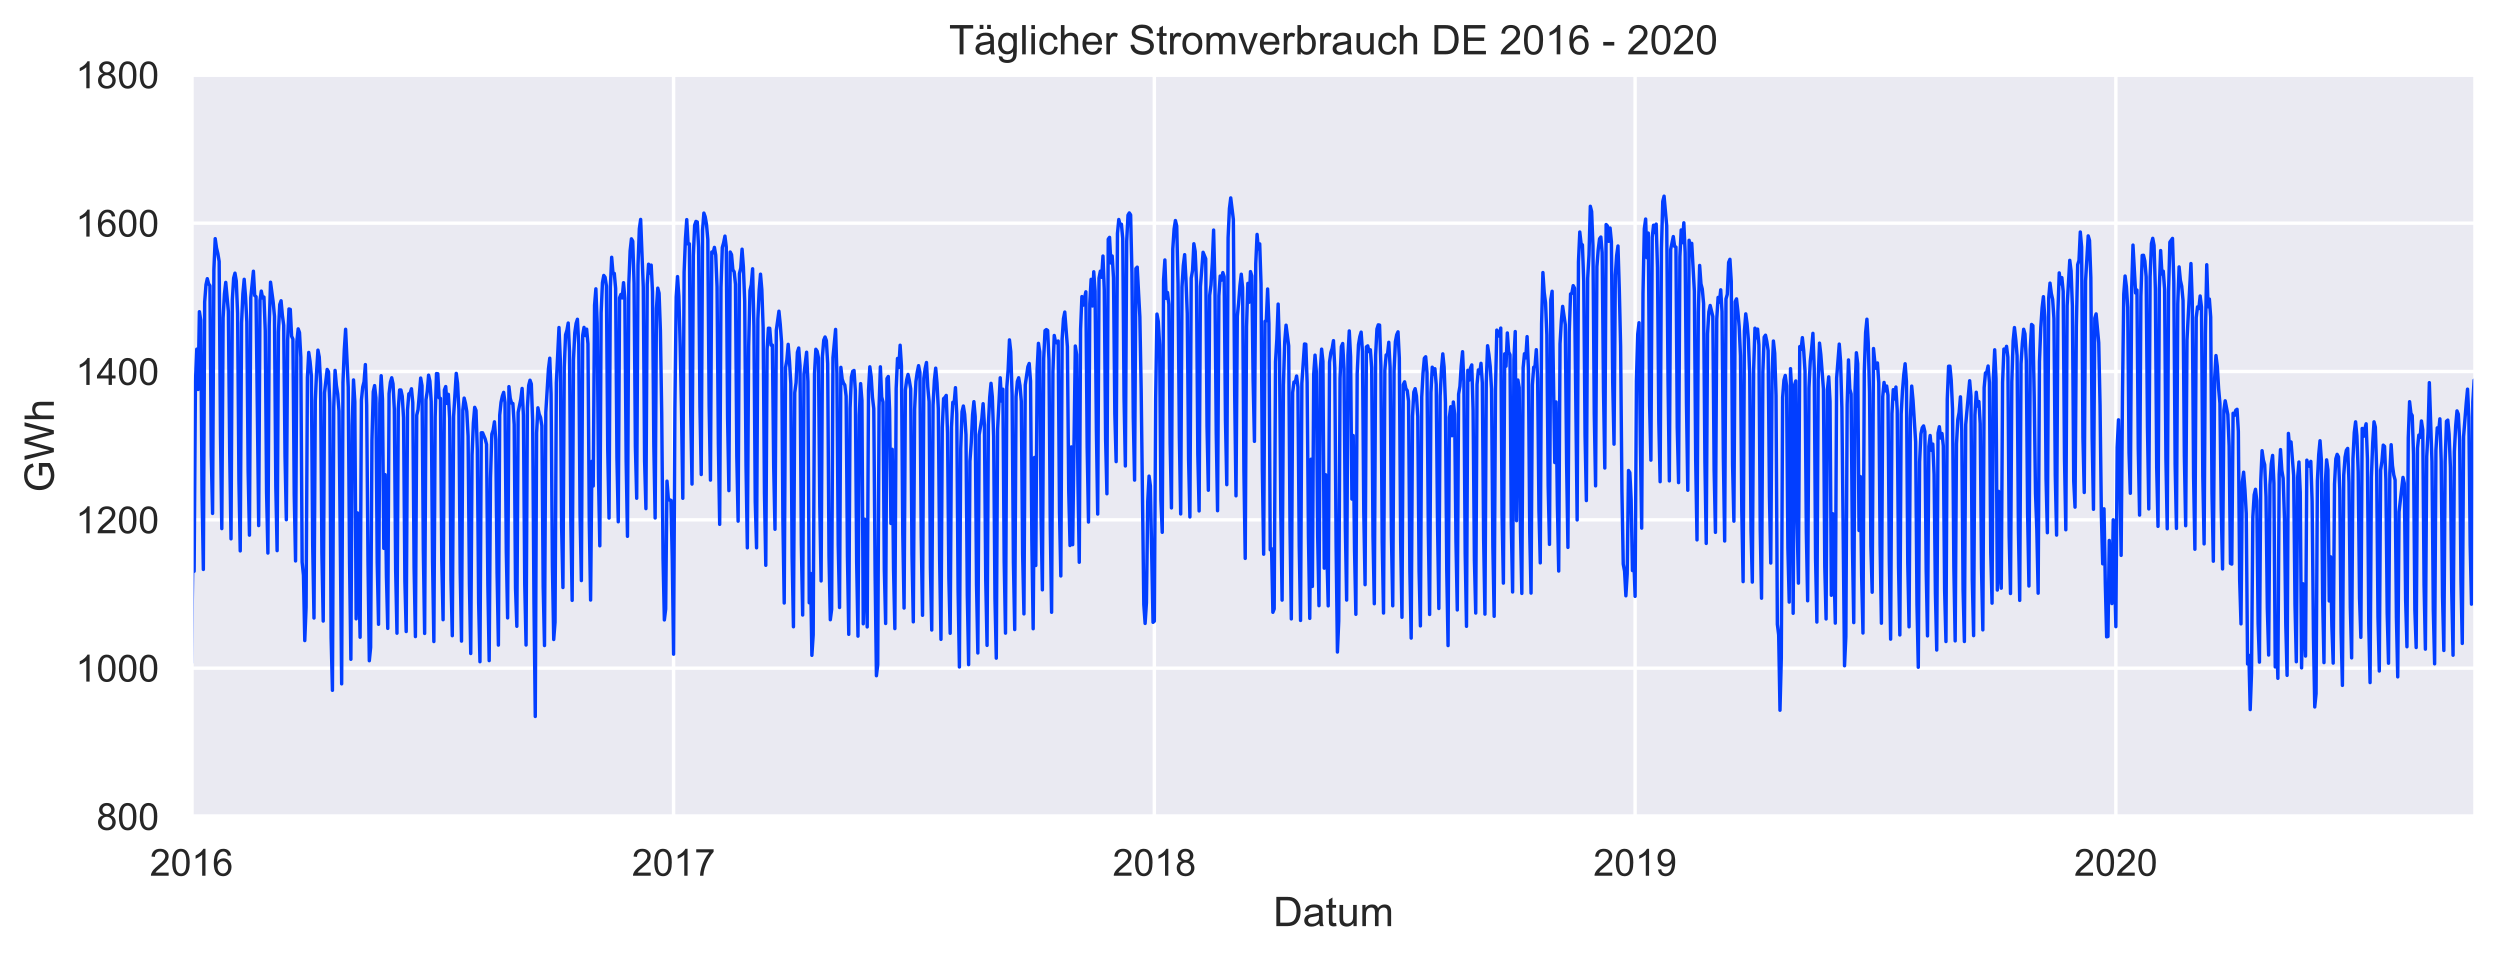 <?xml version="1.0" encoding="utf-8" standalone="no"?>
<!DOCTYPE svg PUBLIC "-//W3C//DTD SVG 1.1//EN"
  "http://www.w3.org/Graphics/SVG/1.1/DTD/svg11.dtd">
<!-- Created with matplotlib (https://matplotlib.org/) -->
<svg height="281.11pt" version="1.1" viewBox="0 0 732.942 281.11" width="732.942pt" xmlns="http://www.w3.org/2000/svg" xmlns:xlink="http://www.w3.org/1999/xlink">
 <defs>
  <style type="text/css">*{stroke-linecap:butt;stroke-linejoin:round;}</style>
 </defs>
 <g id="figure_1">
  <g id="patch_1">
   <path d="M 0 281.11 
L 732.942 281.11 
L 732.942 0 
L 0 0 
z
" style="fill:#ffffff;"/>
  </g>
  <g id="axes_1">
   <g id="patch_2">
    <path d="M 56.142 239.376 
L 725.742 239.376 
L 725.742 21.936 
L 56.142 21.936 
z
" style="fill:#eaeaf2;"/>
   </g>
   <g id="matplotlib.axis_1">
    <g id="xtick_1">
     <g id="line2d_1">
      <path clip-path="url(#pbd3f5b87c3)" d="M 56.142 239.376 
L 56.142 21.936 
" style="fill:none;stroke:#ffffff;stroke-linecap:round;"/>
     </g>
     <g id="text_1">
      <!-- 2016 -->
      <g style="fill:#262626;" transform="translate(43.908 256.749)scale(0.11 -0.11)">
       <defs>
        <path d="M 50.344 8.453 
L 50.344 0 
L 3.031 0 
Q 2.938 3.172 4.047 6.109 
Q 5.859 10.938 9.828 15.625 
Q 13.812 20.312 21.344 26.469 
Q 33.016 36.031 37.109 41.625 
Q 41.219 47.219 41.219 52.203 
Q 41.219 57.422 37.469 61 
Q 33.734 64.594 27.734 64.594 
Q 21.391 64.594 17.578 60.781 
Q 13.766 56.984 13.719 50.25 
L 4.688 51.172 
Q 5.609 61.281 11.656 66.578 
Q 17.719 71.875 27.938 71.875 
Q 38.234 71.875 44.234 66.156 
Q 50.25 60.453 50.25 52 
Q 50.25 47.703 48.484 43.547 
Q 46.734 39.406 42.656 34.812 
Q 38.578 30.219 29.109 22.219 
Q 21.188 15.578 18.938 13.203 
Q 16.703 10.844 15.234 8.453 
z
" id="ArialMT-50"/>
        <path d="M 4.156 35.297 
Q 4.156 48 6.766 55.734 
Q 9.375 63.484 14.516 67.672 
Q 19.672 71.875 27.484 71.875 
Q 33.25 71.875 37.594 69.547 
Q 41.938 67.234 44.766 62.859 
Q 47.609 58.5 49.219 52.219 
Q 50.828 45.953 50.828 35.297 
Q 50.828 22.703 48.234 14.969 
Q 45.656 7.234 40.5 3 
Q 35.359 -1.219 27.484 -1.219 
Q 17.141 -1.219 11.234 6.203 
Q 4.156 15.141 4.156 35.297 
z
M 13.188 35.297 
Q 13.188 17.672 17.312 11.828 
Q 21.438 6 27.484 6 
Q 33.547 6 37.672 11.859 
Q 41.797 17.719 41.797 35.297 
Q 41.797 52.984 37.672 58.781 
Q 33.547 64.594 27.391 64.594 
Q 21.344 64.594 17.719 59.469 
Q 13.188 52.938 13.188 35.297 
z
" id="ArialMT-48"/>
        <path d="M 37.25 0 
L 28.469 0 
L 28.469 56 
Q 25.297 52.984 20.141 49.953 
Q 14.984 46.922 10.891 45.406 
L 10.891 53.906 
Q 18.266 57.375 23.781 62.297 
Q 29.297 67.234 31.594 71.875 
L 37.25 71.875 
z
" id="ArialMT-49"/>
        <path d="M 49.75 54.047 
L 41.016 53.375 
Q 39.844 58.547 37.703 60.891 
Q 34.125 64.656 28.906 64.656 
Q 24.703 64.656 21.531 62.312 
Q 17.391 59.281 14.984 53.469 
Q 12.594 47.656 12.5 36.922 
Q 15.672 41.75 20.266 44.094 
Q 24.859 46.438 29.891 46.438 
Q 38.672 46.438 44.844 39.969 
Q 51.031 33.5 51.031 23.25 
Q 51.031 16.5 48.125 10.719 
Q 45.219 4.938 40.141 1.859 
Q 35.062 -1.219 28.609 -1.219 
Q 17.625 -1.219 10.688 6.859 
Q 3.766 14.938 3.766 33.5 
Q 3.766 54.25 11.422 63.672 
Q 18.109 71.875 29.438 71.875 
Q 37.891 71.875 43.281 67.141 
Q 48.688 62.406 49.75 54.047 
z
M 13.875 23.188 
Q 13.875 18.656 15.797 14.5 
Q 17.719 10.359 21.188 8.172 
Q 24.656 6 28.469 6 
Q 34.031 6 38.031 10.484 
Q 42.047 14.984 42.047 22.703 
Q 42.047 30.125 38.078 34.391 
Q 34.125 38.672 28.125 38.672 
Q 22.172 38.672 18.016 34.391 
Q 13.875 30.125 13.875 23.188 
z
" id="ArialMT-54"/>
       </defs>
       <use xlink:href="#ArialMT-50"/>
       <use x="55.615" xlink:href="#ArialMT-48"/>
       <use x="111.23" xlink:href="#ArialMT-49"/>
       <use x="166.846" xlink:href="#ArialMT-54"/>
      </g>
     </g>
    </g>
    <g id="xtick_2">
     <g id="line2d_2">
      <path clip-path="url(#pbd3f5b87c3)" d="M 197.477 239.376 
L 197.477 21.936 
" style="fill:none;stroke:#ffffff;stroke-linecap:round;"/>
     </g>
     <g id="text_2">
      <!-- 2017 -->
      <g style="fill:#262626;" transform="translate(185.243 256.749)scale(0.11 -0.11)">
       <defs>
        <path d="M 4.734 62.203 
L 4.734 70.656 
L 51.078 70.656 
L 51.078 63.812 
Q 44.234 56.547 37.516 44.484 
Q 30.812 32.422 27.156 19.672 
Q 24.516 10.688 23.781 0 
L 14.75 0 
Q 14.891 8.453 18.062 20.406 
Q 21.234 32.375 27.172 43.484 
Q 33.109 54.594 39.797 62.203 
z
" id="ArialMT-55"/>
       </defs>
       <use xlink:href="#ArialMT-50"/>
       <use x="55.615" xlink:href="#ArialMT-48"/>
       <use x="111.23" xlink:href="#ArialMT-49"/>
       <use x="166.846" xlink:href="#ArialMT-55"/>
      </g>
     </g>
    </g>
    <g id="xtick_3">
     <g id="line2d_3">
      <path clip-path="url(#pbd3f5b87c3)" d="M 338.425 239.376 
L 338.425 21.936 
" style="fill:none;stroke:#ffffff;stroke-linecap:round;"/>
     </g>
     <g id="text_3">
      <!-- 2018 -->
      <g style="fill:#262626;" transform="translate(326.191 256.749)scale(0.11 -0.11)">
       <defs>
        <path d="M 17.672 38.812 
Q 12.203 40.828 9.562 44.531 
Q 6.938 48.25 6.938 53.422 
Q 6.938 61.234 12.547 66.547 
Q 18.172 71.875 27.484 71.875 
Q 36.859 71.875 42.578 66.422 
Q 48.297 60.984 48.297 53.172 
Q 48.297 48.188 45.672 44.5 
Q 43.062 40.828 37.75 38.812 
Q 44.344 36.672 47.781 31.875 
Q 51.219 27.094 51.219 20.453 
Q 51.219 11.281 44.719 5.031 
Q 38.234 -1.219 27.641 -1.219 
Q 17.047 -1.219 10.547 5.047 
Q 4.047 11.328 4.047 20.703 
Q 4.047 27.688 7.594 32.391 
Q 11.141 37.109 17.672 38.812 
z
M 15.922 53.719 
Q 15.922 48.641 19.188 45.406 
Q 22.469 42.188 27.688 42.188 
Q 32.766 42.188 36.016 45.375 
Q 39.266 48.578 39.266 53.219 
Q 39.266 58.062 35.906 61.359 
Q 32.562 64.656 27.594 64.656 
Q 22.562 64.656 19.234 61.422 
Q 15.922 58.203 15.922 53.719 
z
M 13.094 20.656 
Q 13.094 16.891 14.875 13.375 
Q 16.656 9.859 20.172 7.922 
Q 23.688 6 27.734 6 
Q 34.031 6 38.125 10.047 
Q 42.234 14.109 42.234 20.359 
Q 42.234 26.703 38.016 30.859 
Q 33.797 35.016 27.438 35.016 
Q 21.234 35.016 17.156 30.906 
Q 13.094 26.812 13.094 20.656 
z
" id="ArialMT-56"/>
       </defs>
       <use xlink:href="#ArialMT-50"/>
       <use x="55.615" xlink:href="#ArialMT-48"/>
       <use x="111.23" xlink:href="#ArialMT-49"/>
       <use x="166.846" xlink:href="#ArialMT-56"/>
      </g>
     </g>
    </g>
    <g id="xtick_4">
     <g id="line2d_4">
      <path clip-path="url(#pbd3f5b87c3)" d="M 479.373 239.376 
L 479.373 21.936 
" style="fill:none;stroke:#ffffff;stroke-linecap:round;"/>
     </g>
     <g id="text_4">
      <!-- 2019 -->
      <g style="fill:#262626;" transform="translate(467.139 256.749)scale(0.11 -0.11)">
       <defs>
        <path d="M 5.469 16.547 
L 13.922 17.328 
Q 14.984 11.375 18.016 8.688 
Q 21.047 6 25.781 6 
Q 29.828 6 32.875 7.859 
Q 35.938 9.719 37.891 12.812 
Q 39.844 15.922 41.156 21.188 
Q 42.484 26.469 42.484 31.938 
Q 42.484 32.516 42.438 33.688 
Q 39.797 29.5 35.234 26.875 
Q 30.672 24.266 25.344 24.266 
Q 16.453 24.266 10.297 30.703 
Q 4.156 37.156 4.156 47.703 
Q 4.156 58.594 10.578 65.234 
Q 17 71.875 26.656 71.875 
Q 33.641 71.875 39.422 68.109 
Q 45.219 64.359 48.219 57.391 
Q 51.219 50.438 51.219 37.25 
Q 51.219 23.531 48.234 15.406 
Q 45.266 7.281 39.375 3.031 
Q 33.5 -1.219 25.594 -1.219 
Q 17.188 -1.219 11.859 3.438 
Q 6.547 8.109 5.469 16.547 
z
M 41.453 48.141 
Q 41.453 55.719 37.422 60.156 
Q 33.406 64.594 27.734 64.594 
Q 21.875 64.594 17.531 59.812 
Q 13.188 55.031 13.188 47.406 
Q 13.188 40.578 17.312 36.297 
Q 21.438 32.031 27.484 32.031 
Q 33.594 32.031 37.516 36.297 
Q 41.453 40.578 41.453 48.141 
z
" id="ArialMT-57"/>
       </defs>
       <use xlink:href="#ArialMT-50"/>
       <use x="55.615" xlink:href="#ArialMT-48"/>
       <use x="111.23" xlink:href="#ArialMT-49"/>
       <use x="166.846" xlink:href="#ArialMT-57"/>
      </g>
     </g>
    </g>
    <g id="xtick_5">
     <g id="line2d_5">
      <path clip-path="url(#pbd3f5b87c3)" d="M 620.321 239.376 
L 620.321 21.936 
" style="fill:none;stroke:#ffffff;stroke-linecap:round;"/>
     </g>
     <g id="text_5">
      <!-- 2020 -->
      <g style="fill:#262626;" transform="translate(608.087 256.749)scale(0.11 -0.11)">
       <use xlink:href="#ArialMT-50"/>
       <use x="55.615" xlink:href="#ArialMT-48"/>
       <use x="111.23" xlink:href="#ArialMT-50"/>
       <use x="166.846" xlink:href="#ArialMT-48"/>
      </g>
     </g>
    </g>
    <g id="xtick_6">
     <g id="line2d_6">
      <path clip-path="url(#pbd3f5b87c3)" d="M 725.742 239.376 
L 725.742 21.936 
" style="fill:none;stroke:#ffffff;stroke-linecap:round;"/>
     </g>
    </g>
    <g id="xtick_7"/>
    <g id="xtick_8"/>
    <g id="xtick_9"/>
    <g id="xtick_10"/>
    <g id="xtick_11"/>
    <g id="xtick_12"/>
    <g id="xtick_13"/>
    <g id="xtick_14"/>
    <g id="xtick_15"/>
    <g id="xtick_16"/>
    <g id="xtick_17"/>
    <g id="xtick_18"/>
    <g id="xtick_19"/>
    <g id="xtick_20"/>
    <g id="text_6">
     <!-- Datum -->
     <g style="fill:#262626;" transform="translate(373.272 271.525)scale(0.12 -0.12)">
      <defs>
       <path d="M 7.719 0 
L 7.719 71.578 
L 32.375 71.578 
Q 40.719 71.578 45.125 70.562 
Q 51.266 69.141 55.609 65.438 
Q 61.281 60.641 64.078 53.188 
Q 66.891 45.75 66.891 36.188 
Q 66.891 28.031 64.984 21.734 
Q 63.094 15.438 60.109 11.297 
Q 57.125 7.172 53.578 4.797 
Q 50.047 2.438 45.047 1.219 
Q 40.047 0 33.547 0 
z
M 17.188 8.453 
L 32.469 8.453 
Q 39.547 8.453 43.578 9.766 
Q 47.609 11.078 50 13.484 
Q 53.375 16.844 55.25 22.531 
Q 57.125 28.219 57.125 36.328 
Q 57.125 47.562 53.438 53.594 
Q 49.75 59.625 44.484 61.672 
Q 40.672 63.141 32.234 63.141 
L 17.188 63.141 
z
" id="ArialMT-68"/>
       <path d="M 40.438 6.391 
Q 35.547 2.25 31.031 0.531 
Q 26.516 -1.172 21.344 -1.172 
Q 12.797 -1.172 8.203 3 
Q 3.609 7.172 3.609 13.672 
Q 3.609 17.484 5.344 20.625 
Q 7.078 23.781 9.891 25.688 
Q 12.703 27.594 16.219 28.562 
Q 18.797 29.25 24.031 29.891 
Q 34.672 31.156 39.703 32.906 
Q 39.75 34.719 39.75 35.203 
Q 39.75 40.578 37.25 42.781 
Q 33.891 45.75 27.25 45.75 
Q 21.047 45.75 18.094 43.578 
Q 15.141 41.406 13.719 35.891 
L 5.125 37.062 
Q 6.297 42.578 8.984 45.969 
Q 11.672 49.359 16.75 51.188 
Q 21.828 53.031 28.516 53.031 
Q 35.156 53.031 39.297 51.469 
Q 43.453 49.906 45.406 47.531 
Q 47.359 45.172 48.141 41.547 
Q 48.578 39.312 48.578 33.453 
L 48.578 21.734 
Q 48.578 9.469 49.141 6.219 
Q 49.703 2.984 51.375 0 
L 42.188 0 
Q 40.828 2.734 40.438 6.391 
z
M 39.703 26.031 
Q 34.906 24.078 25.344 22.703 
Q 19.922 21.922 17.672 20.938 
Q 15.438 19.969 14.203 18.094 
Q 12.984 16.219 12.984 13.922 
Q 12.984 10.406 15.641 8.062 
Q 18.312 5.719 23.438 5.719 
Q 28.516 5.719 32.469 7.938 
Q 36.422 10.156 38.281 14.016 
Q 39.703 17 39.703 22.797 
z
" id="ArialMT-97"/>
       <path d="M 25.781 7.859 
L 27.047 0.094 
Q 23.344 -0.688 20.406 -0.688 
Q 15.625 -0.688 12.984 0.828 
Q 10.359 2.344 9.281 4.812 
Q 8.203 7.281 8.203 15.188 
L 8.203 45.016 
L 1.766 45.016 
L 1.766 51.859 
L 8.203 51.859 
L 8.203 64.703 
L 16.938 69.969 
L 16.938 51.859 
L 25.781 51.859 
L 25.781 45.016 
L 16.938 45.016 
L 16.938 14.703 
Q 16.938 10.938 17.406 9.859 
Q 17.875 8.797 18.922 8.156 
Q 19.969 7.516 21.922 7.516 
Q 23.391 7.516 25.781 7.859 
z
" id="ArialMT-116"/>
       <path d="M 40.578 0 
L 40.578 7.625 
Q 34.516 -1.172 24.125 -1.172 
Q 19.531 -1.172 15.547 0.578 
Q 11.578 2.344 9.641 5 
Q 7.719 7.672 6.938 11.531 
Q 6.391 14.109 6.391 19.734 
L 6.391 51.859 
L 15.188 51.859 
L 15.188 23.094 
Q 15.188 16.219 15.719 13.812 
Q 16.547 10.359 19.234 8.375 
Q 21.922 6.391 25.875 6.391 
Q 29.828 6.391 33.297 8.422 
Q 36.766 10.453 38.203 13.938 
Q 39.656 17.438 39.656 24.078 
L 39.656 51.859 
L 48.438 51.859 
L 48.438 0 
z
" id="ArialMT-117"/>
       <path d="M 6.594 0 
L 6.594 51.859 
L 14.453 51.859 
L 14.453 44.578 
Q 16.891 48.391 20.938 50.703 
Q 25 53.031 30.172 53.031 
Q 35.938 53.031 39.625 50.641 
Q 43.312 48.25 44.828 43.953 
Q 50.984 53.031 60.844 53.031 
Q 68.562 53.031 72.703 48.75 
Q 76.859 44.484 76.859 35.594 
L 76.859 0 
L 68.109 0 
L 68.109 32.672 
Q 68.109 37.938 67.25 40.25 
Q 66.406 42.578 64.156 43.984 
Q 61.922 45.406 58.891 45.406 
Q 53.422 45.406 49.797 41.766 
Q 46.188 38.141 46.188 30.125 
L 46.188 0 
L 37.406 0 
L 37.406 33.688 
Q 37.406 39.547 35.25 42.469 
Q 33.109 45.406 28.219 45.406 
Q 24.516 45.406 21.359 43.453 
Q 18.219 41.5 16.797 37.734 
Q 15.375 33.984 15.375 26.906 
L 15.375 0 
z
" id="ArialMT-109"/>
      </defs>
      <use xlink:href="#ArialMT-68"/>
      <use x="72.217" xlink:href="#ArialMT-97"/>
      <use x="127.832" xlink:href="#ArialMT-116"/>
      <use x="155.615" xlink:href="#ArialMT-117"/>
      <use x="211.23" xlink:href="#ArialMT-109"/>
     </g>
    </g>
   </g>
   <g id="matplotlib.axis_2">
    <g id="ytick_1">
     <g id="line2d_7">
      <path clip-path="url(#pbd3f5b87c3)" d="M 56.142 239.376 
L 725.742 239.376 
" style="fill:none;stroke:#ffffff;stroke-linecap:round;"/>
     </g>
     <g id="text_7">
      <!-- 800 -->
      <g style="fill:#262626;" transform="translate(28.291 243.312)scale(0.11 -0.11)">
       <use xlink:href="#ArialMT-56"/>
       <use x="55.615" xlink:href="#ArialMT-48"/>
       <use x="111.23" xlink:href="#ArialMT-48"/>
      </g>
     </g>
    </g>
    <g id="ytick_2">
     <g id="line2d_8">
      <path clip-path="url(#pbd3f5b87c3)" d="M 56.142 195.888 
L 725.742 195.888 
" style="fill:none;stroke:#ffffff;stroke-linecap:round;"/>
     </g>
     <g id="text_8">
      <!-- 1000 -->
      <g style="fill:#262626;" transform="translate(22.174 199.824)scale(0.11 -0.11)">
       <use xlink:href="#ArialMT-49"/>
       <use x="55.615" xlink:href="#ArialMT-48"/>
       <use x="111.23" xlink:href="#ArialMT-48"/>
       <use x="166.846" xlink:href="#ArialMT-48"/>
      </g>
     </g>
    </g>
    <g id="ytick_3">
     <g id="line2d_9">
      <path clip-path="url(#pbd3f5b87c3)" d="M 56.142 152.4 
L 725.742 152.4 
" style="fill:none;stroke:#ffffff;stroke-linecap:round;"/>
     </g>
     <g id="text_9">
      <!-- 1200 -->
      <g style="fill:#262626;" transform="translate(22.174 156.336)scale(0.11 -0.11)">
       <use xlink:href="#ArialMT-49"/>
       <use x="55.615" xlink:href="#ArialMT-50"/>
       <use x="111.23" xlink:href="#ArialMT-48"/>
       <use x="166.846" xlink:href="#ArialMT-48"/>
      </g>
     </g>
    </g>
    <g id="ytick_4">
     <g id="line2d_10">
      <path clip-path="url(#pbd3f5b87c3)" d="M 56.142 108.912 
L 725.742 108.912 
" style="fill:none;stroke:#ffffff;stroke-linecap:round;"/>
     </g>
     <g id="text_10">
      <!-- 1400 -->
      <g style="fill:#262626;" transform="translate(22.174 112.848)scale(0.11 -0.11)">
       <defs>
        <path d="M 32.328 0 
L 32.328 17.141 
L 1.266 17.141 
L 1.266 25.203 
L 33.938 71.578 
L 41.109 71.578 
L 41.109 25.203 
L 50.781 25.203 
L 50.781 17.141 
L 41.109 17.141 
L 41.109 0 
z
M 32.328 25.203 
L 32.328 57.469 
L 9.906 25.203 
z
" id="ArialMT-52"/>
       </defs>
       <use xlink:href="#ArialMT-49"/>
       <use x="55.615" xlink:href="#ArialMT-52"/>
       <use x="111.23" xlink:href="#ArialMT-48"/>
       <use x="166.846" xlink:href="#ArialMT-48"/>
      </g>
     </g>
    </g>
    <g id="ytick_5">
     <g id="line2d_11">
      <path clip-path="url(#pbd3f5b87c3)" d="M 56.142 65.424 
L 725.742 65.424 
" style="fill:none;stroke:#ffffff;stroke-linecap:round;"/>
     </g>
     <g id="text_11">
      <!-- 1600 -->
      <g style="fill:#262626;" transform="translate(22.174 69.36)scale(0.11 -0.11)">
       <use xlink:href="#ArialMT-49"/>
       <use x="55.615" xlink:href="#ArialMT-54"/>
       <use x="111.23" xlink:href="#ArialMT-48"/>
       <use x="166.846" xlink:href="#ArialMT-48"/>
      </g>
     </g>
    </g>
    <g id="ytick_6">
     <g id="line2d_12">
      <path clip-path="url(#pbd3f5b87c3)" d="M 56.142 21.936 
L 725.742 21.936 
" style="fill:none;stroke:#ffffff;stroke-linecap:round;"/>
     </g>
     <g id="text_12">
      <!-- 1800 -->
      <g style="fill:#262626;" transform="translate(22.174 25.872)scale(0.11 -0.11)">
       <use xlink:href="#ArialMT-49"/>
       <use x="55.615" xlink:href="#ArialMT-56"/>
       <use x="111.23" xlink:href="#ArialMT-48"/>
       <use x="166.846" xlink:href="#ArialMT-48"/>
      </g>
     </g>
    </g>
    <g id="text_13">
     <!-- GWh -->
     <g style="fill:#262626;" transform="translate(15.789 144.322)rotate(-90)scale(0.12 -0.12)">
      <defs>
       <path d="M 41.219 28.078 
L 41.219 36.469 
L 71.531 36.531 
L 71.531 9.969 
Q 64.547 4.391 57.125 1.578 
Q 49.703 -1.219 41.891 -1.219 
Q 31.344 -1.219 22.719 3.297 
Q 14.109 7.812 9.719 16.359 
Q 5.328 24.906 5.328 35.453 
Q 5.328 45.906 9.688 54.953 
Q 14.062 64.016 22.266 68.406 
Q 30.469 72.797 41.156 72.797 
Q 48.922 72.797 55.188 70.281 
Q 61.469 67.781 65.031 63.281 
Q 68.609 58.797 70.453 51.562 
L 61.922 49.219 
Q 60.297 54.688 57.906 57.812 
Q 55.516 60.938 51.062 62.812 
Q 46.625 64.703 41.219 64.703 
Q 34.719 64.703 29.984 62.719 
Q 25.25 60.75 22.344 57.516 
Q 19.438 54.297 17.828 50.438 
Q 15.094 43.797 15.094 36.031 
Q 15.094 26.469 18.391 20.016 
Q 21.688 13.578 27.984 10.453 
Q 34.281 7.328 41.359 7.328 
Q 47.516 7.328 53.375 9.688 
Q 59.234 12.062 62.25 14.75 
L 62.25 28.078 
z
" id="ArialMT-71"/>
       <path d="M 20.219 0 
L 1.219 71.578 
L 10.938 71.578 
L 21.828 24.656 
Q 23.578 17.281 24.859 10.016 
Q 27.594 21.484 28.078 23.25 
L 41.703 71.578 
L 53.125 71.578 
L 63.375 35.359 
Q 67.234 21.875 68.953 10.016 
Q 70.312 16.797 72.516 25.594 
L 83.734 71.578 
L 93.266 71.578 
L 73.641 0 
L 64.5 0 
L 49.422 54.547 
Q 47.516 61.375 47.172 62.938 
Q 46.047 58.016 45.062 54.547 
L 29.891 0 
z
" id="ArialMT-87"/>
       <path d="M 6.594 0 
L 6.594 71.578 
L 15.375 71.578 
L 15.375 45.906 
Q 21.531 53.031 30.906 53.031 
Q 36.672 53.031 40.922 50.75 
Q 45.172 48.484 47 44.484 
Q 48.828 40.484 48.828 32.859 
L 48.828 0 
L 40.047 0 
L 40.047 32.859 
Q 40.047 39.453 37.188 42.453 
Q 34.328 45.453 29.109 45.453 
Q 25.203 45.453 21.75 43.422 
Q 18.312 41.406 16.844 37.938 
Q 15.375 34.469 15.375 28.375 
L 15.375 0 
z
" id="ArialMT-104"/>
      </defs>
      <use xlink:href="#ArialMT-71"/>
      <use x="77.783" xlink:href="#ArialMT-87"/>
      <use x="172.168" xlink:href="#ArialMT-104"/>
     </g>
    </g>
   </g>
   <g id="line2d_13">
    <path clip-path="url(#pbd3f5b87c3)" d="M 56.142 194.342 
L 56.529 163.73 
L 56.915 167.483 
L 57.301 111.971 
L 57.687 102.365 
L 58.073 114.189 
L 58.459 91.384 
L 58.846 93.832 
L 59.232 144.463 
L 59.618 166.946 
L 60.004 88.516 
L 60.39 83.458 
L 60.776 81.703 
L 61.163 83.228 
L 61.549 83.747 
L 61.935 133.467 
L 62.321 150.523 
L 62.707 79.024 
L 63.093 69.968 
L 63.48 72.699 
L 63.866 74.313 
L 64.252 76.659 
L 64.638 127.555 
L 65.024 154.978 
L 65.41 93.212 
L 65.796 86.185 
L 66.183 82.788 
L 66.955 91.314 
L 67.341 132.756 
L 67.727 157.977 
L 68.113 87.855 
L 68.5 81.512 
L 68.886 80.083 
L 69.272 82.351 
L 69.658 91.873 
L 70.044 140.791 
L 70.43 161.513 
L 70.817 94.798 
L 71.203 86.146 
L 71.589 81.886 
L 71.975 86.861 
L 72.361 94.324 
L 72.747 138.083 
L 73.134 156.898 
L 73.52 87.292 
L 74.292 79.516 
L 74.678 86.65 
L 75.064 86.981 
L 75.837 154.091 
L 76.223 88.055 
L 76.609 85.345 
L 76.995 87.389 
L 77.381 87.085 
L 77.767 96.97 
L 78.154 144.491 
L 78.54 162.145 
L 78.926 95.446 
L 79.312 82.736 
L 80.084 88.522 
L 80.471 92.728 
L 80.857 142.53 
L 81.243 161.436 
L 81.629 97.333 
L 82.015 89.29 
L 82.401 88.177 
L 82.787 92.434 
L 83.174 95.378 
L 83.56 133.693 
L 83.946 152.376 
L 84.332 99.577 
L 84.718 90.586 
L 85.104 90.708 
L 85.491 98.564 
L 85.877 99.418 
L 86.263 145.081 
L 86.649 164.459 
L 87.035 100.086 
L 87.421 96.418 
L 87.808 97.509 
L 88.194 104.737 
L 88.58 164.809 
L 88.966 168.666 
L 89.352 187.803 
L 89.738 178.029 
L 90.125 110.697 
L 90.511 103.323 
L 90.897 105.931 
L 91.283 110.125 
L 91.669 159.734 
L 92.055 181.193 
L 92.441 117.435 
L 92.828 108.746 
L 93.214 102.654 
L 93.6 104.702 
L 93.986 112.43 
L 94.372 162.23 
L 94.758 182.082 
L 95.145 115.137 
L 95.917 108.314 
L 96.303 108.973 
L 96.689 118.19 
L 97.075 186.964 
L 97.462 202.387 
L 97.848 119.27 
L 98.234 108.594 
L 98.62 112.963 
L 99.006 115.524 
L 99.392 120.519 
L 100.165 200.491 
L 100.551 112.147 
L 100.937 102.549 
L 101.323 96.535 
L 102.095 113.517 
L 102.482 165.185 
L 102.868 193.289 
L 103.254 124.628 
L 103.64 111.388 
L 104.026 117.818 
L 104.412 181.432 
L 104.799 150.36 
L 105.571 186.829 
L 105.957 117.277 
L 106.343 113.478 
L 106.729 111.908 
L 107.116 106.883 
L 107.502 118.779 
L 107.888 164.822 
L 108.274 193.711 
L 108.66 189.823 
L 109.046 129.07 
L 109.432 114.865 
L 109.819 113.052 
L 110.205 116.639 
L 110.591 164.937 
L 110.977 183.033 
L 111.363 118.151 
L 111.749 110.153 
L 112.136 117.018 
L 112.522 160.769 
L 112.908 139.155 
L 113.294 169.032 
L 113.68 184.231 
L 114.066 115.402 
L 114.453 112.065 
L 114.839 110.751 
L 115.225 112.53 
L 115.611 120.079 
L 115.997 167.24 
L 116.383 185.642 
L 116.769 119.86 
L 117.156 114.33 
L 117.542 114.341 
L 117.928 116.155 
L 118.314 122.499 
L 118.7 170.369 
L 119.086 185.15 
L 119.473 120.177 
L 119.859 115.465 
L 120.245 115.27 
L 120.631 113.978 
L 121.017 118.033 
L 121.403 166.348 
L 121.79 186.636 
L 122.176 121.714 
L 122.562 120.105 
L 123.334 110.836 
L 123.72 113.076 
L 124.107 161.341 
L 124.493 185.711 
L 124.879 117.227 
L 125.265 114.709 
L 125.651 109.988 
L 126.037 111.736 
L 126.423 117.738 
L 126.81 164.572 
L 127.196 188.088 
L 127.582 122.291 
L 127.968 109.52 
L 128.354 109.581 
L 128.74 116.624 
L 129.127 116.798 
L 129.513 164.191 
L 129.899 181.687 
L 130.285 114.354 
L 130.671 113.33 
L 131.057 118.285 
L 131.444 115.607 
L 131.83 122.658 
L 132.216 170.084 
L 132.602 186.377 
L 132.988 122.025 
L 133.76 109.47 
L 134.147 112.36 
L 134.533 120.108 
L 134.919 167.601 
L 135.305 187.964 
L 135.691 120.214 
L 136.077 116.716 
L 136.464 118.262 
L 136.85 120.621 
L 137.236 127.907 
L 137.622 171.249 
L 138.008 191.593 
L 138.394 133.474 
L 138.781 123.982 
L 139.167 119.421 
L 139.553 120.336 
L 139.939 131.854 
L 140.325 176.74 
L 140.711 194 
L 141.098 126.879 
L 141.484 126.877 
L 142.256 128.738 
L 142.642 130.264 
L 143.028 171.495 
L 143.414 193.676 
L 143.801 140.269 
L 144.187 127.298 
L 144.573 126.124 
L 144.959 123.665 
L 145.345 128.86 
L 145.731 167.886 
L 146.118 189.13 
L 146.504 121.704 
L 146.89 117.955 
L 147.276 116.137 
L 147.662 115.028 
L 148.048 118.031 
L 148.435 161.695 
L 148.821 181.16 
L 149.207 113.35 
L 149.593 116.755 
L 149.979 118.185 
L 150.365 118.292 
L 150.751 124.446 
L 151.138 172.469 
L 151.524 183.615 
L 151.91 120.897 
L 152.682 117.048 
L 153.068 113.882 
L 153.455 121.786 
L 153.841 171.326 
L 154.227 189.106 
L 154.613 119.571 
L 154.999 112.984 
L 155.385 111.473 
L 155.772 112.569 
L 156.158 123.311 
L 156.544 176.255 
L 156.93 210.052 
L 157.316 126.94 
L 157.702 119.562 
L 158.089 121.449 
L 158.475 122.408 
L 158.861 124.835 
L 159.247 172.032 
L 159.633 189.26 
L 160.019 120.847 
L 160.792 108.172 
L 161.178 105.015 
L 161.564 115.535 
L 161.95 165.996 
L 162.336 187.486 
L 162.722 182.419 
L 163.109 112.215 
L 163.881 96.022 
L 164.267 105.35 
L 164.653 154.515 
L 165.039 172.248 
L 165.426 107.694 
L 165.812 98.148 
L 166.198 96.883 
L 166.584 94.706 
L 166.97 103.108 
L 167.356 153.082 
L 167.743 176.016 
L 168.129 105.457 
L 168.515 97.55 
L 168.901 94.806 
L 169.287 93.602 
L 169.673 100.942 
L 170.059 150.949 
L 170.446 170.214 
L 170.832 98.329 
L 171.218 95.983 
L 171.604 98.385 
L 171.99 96.502 
L 172.376 100.821 
L 172.763 153.087 
L 173.149 175.918 
L 173.535 135.254 
L 173.921 142.487 
L 174.307 89.488 
L 174.693 84.68 
L 175.08 94.721 
L 175.466 139.879 
L 175.852 160.019 
L 176.238 91.745 
L 176.624 82.901 
L 177.01 80.755 
L 177.396 81.277 
L 177.783 83.817 
L 178.169 131.638 
L 178.555 151.88 
L 178.941 84.1 
L 179.327 75.43 
L 179.713 80.079 
L 180.1 80.16 
L 180.486 84.582 
L 180.872 134.233 
L 181.258 152.974 
L 181.644 87.307 
L 182.03 86.322 
L 182.417 87.359 
L 182.803 82.875 
L 183.189 87.459 
L 183.575 135.181 
L 183.961 157.238 
L 184.347 83.347 
L 184.734 73.562 
L 185.12 70.016 
L 185.506 70.699 
L 185.892 83.015 
L 186.278 131.019 
L 186.664 146.076 
L 187.05 77.8 
L 187.437 67.089 
L 187.823 64.332 
L 188.595 84.184 
L 188.981 135.233 
L 189.367 149.123 
L 189.754 83.354 
L 190.14 77.459 
L 190.526 80.086 
L 190.912 77.724 
L 191.298 85.552 
L 191.684 130.573 
L 192.071 151.863 
L 192.457 90.414 
L 192.843 84.476 
L 193.229 85.967 
L 193.615 96.929 
L 194.001 121.334 
L 194.387 163.867 
L 194.774 181.752 
L 195.16 178.569 
L 195.546 141.062 
L 195.932 146.09 
L 196.318 146.631 
L 196.704 146.69 
L 197.091 163.944 
L 197.477 191.795 
L 197.863 119.69 
L 198.249 87.065 
L 198.635 81.092 
L 199.021 86.887 
L 199.408 100.99 
L 199.794 119.76 
L 200.18 146.09 
L 200.566 79.794 
L 200.952 70.04 
L 201.338 64.384 
L 201.725 71.534 
L 202.111 71.484 
L 202.497 120.747 
L 202.883 141.923 
L 203.269 74.911 
L 203.655 66.037 
L 204.041 64.91 
L 204.428 65.087 
L 204.814 72.536 
L 205.2 119.023 
L 205.586 139.118 
L 205.972 67.45 
L 206.358 62.471 
L 206.745 63.551 
L 207.131 65.798 
L 207.517 70.218 
L 207.903 119.092 
L 208.289 140.756 
L 208.675 73.865 
L 209.062 74.173 
L 209.448 72.525 
L 209.834 74.778 
L 210.22 84.093 
L 210.606 130.058 
L 210.992 153.726 
L 211.378 84.297 
L 211.765 72.547 
L 212.151 71.151 
L 212.537 69.22 
L 212.923 72.403 
L 213.309 122.432 
L 213.695 143.843 
L 214.082 73.889 
L 214.468 74.652 
L 214.854 79.079 
L 215.24 79.683 
L 215.626 83.345 
L 216.012 133.726 
L 216.399 152.798 
L 216.785 80.201 
L 217.171 78.605 
L 217.557 73.056 
L 217.943 78.205 
L 218.329 88.311 
L 218.716 136.398 
L 219.102 160.623 
L 219.488 101.595 
L 219.874 85.208 
L 220.26 83.449 
L 220.646 78.803 
L 221.032 95.724 
L 221.419 147.114 
L 221.805 160.61 
L 222.191 93.56 
L 222.577 84.935 
L 222.963 80.381 
L 223.349 84.917 
L 223.736 96.096 
L 224.122 144.607 
L 224.508 165.737 
L 224.894 102.397 
L 225.28 96.217 
L 225.666 96.248 
L 226.053 101.193 
L 226.439 101.166 
L 226.825 136.772 
L 227.211 155.168 
L 227.597 96.837 
L 228.369 91.24 
L 228.756 95.137 
L 229.142 100.36 
L 229.528 152.645 
L 229.914 176.79 
L 230.3 107.753 
L 230.686 105.561 
L 231.073 100.949 
L 231.459 105.861 
L 231.845 112.493 
L 232.231 163.085 
L 232.617 183.757 
L 233.003 115.135 
L 233.39 112.197 
L 233.776 103.269 
L 234.162 102.03 
L 234.548 107.248 
L 234.934 159.434 
L 235.32 180.312 
L 235.707 109.651 
L 236.479 103.263 
L 236.865 111.934 
L 237.251 176.725 
L 237.637 168.118 
L 238.023 192.128 
L 238.41 186.142 
L 238.796 109.468 
L 239.182 102.393 
L 239.568 102.976 
L 239.954 104.943 
L 240.34 148.333 
L 240.727 170.321 
L 241.113 104.506 
L 241.499 99.731 
L 241.885 98.798 
L 242.271 99.847 
L 242.657 106.637 
L 243.044 163.1 
L 243.43 181.691 
L 243.816 178.662 
L 244.202 104.865 
L 244.974 96.574 
L 245.36 109.566 
L 245.747 159.808 
L 246.133 178.103 
L 246.519 107.696 
L 246.905 111.136 
L 247.291 112.299 
L 247.677 112.889 
L 248.064 116.148 
L 248.45 163.013 
L 248.836 185.972 
L 249.222 119.69 
L 249.608 110.558 
L 249.994 108.853 
L 250.381 108.614 
L 250.767 114.511 
L 251.153 164.915 
L 251.539 186.505 
L 251.925 121.741 
L 252.311 112.467 
L 252.698 117.424 
L 253.084 182.885 
L 253.47 152.197 
L 254.242 183.8 
L 254.628 114.456 
L 255.014 107.542 
L 255.401 110.408 
L 255.787 116.498 
L 256.173 119.842 
L 256.559 168.338 
L 256.945 198.106 
L 257.331 194.885 
L 257.718 119.257 
L 258.104 107.544 
L 258.49 116.392 
L 258.876 117.866 
L 259.262 167.025 
L 259.648 182.791 
L 260.035 111.003 
L 260.421 110.377 
L 260.807 120.173 
L 261.193 153.472 
L 261.579 131.725 
L 261.965 167.027 
L 262.351 184.294 
L 262.738 113.9 
L 263.124 105.089 
L 263.51 107.718 
L 263.896 101.214 
L 264.282 107.3 
L 264.668 156.309 
L 265.055 178.271 
L 265.441 114.304 
L 265.827 111.31 
L 266.213 109.779 
L 266.599 111.584 
L 266.985 113.978 
L 267.372 162.432 
L 267.758 182.313 
L 268.144 120.021 
L 268.53 111.83 
L 268.916 109.09 
L 269.302 107.203 
L 269.689 109.114 
L 270.075 157.229 
L 270.461 180.395 
L 270.847 110.916 
L 271.233 108.051 
L 271.619 106.281 
L 272.005 113.456 
L 272.392 117.772 
L 272.778 166.64 
L 273.164 184.707 
L 273.55 118.805 
L 273.936 111.493 
L 274.322 107.937 
L 274.709 112.293 
L 275.095 119.892 
L 275.481 164.202 
L 275.867 187.444 
L 276.253 125.354 
L 276.639 116.872 
L 277.026 116.529 
L 277.412 115.924 
L 277.798 126.99 
L 278.184 169.53 
L 278.57 185.664 
L 278.956 125.213 
L 279.342 117.942 
L 279.729 118.207 
L 280.115 113.656 
L 280.501 121.434 
L 280.887 172.776 
L 281.273 195.544 
L 281.659 131.571 
L 282.046 120.699 
L 282.432 119.033 
L 282.818 121.462 
L 283.204 127.516 
L 283.59 174.365 
L 283.976 194.855 
L 284.363 135.248 
L 284.749 129.773 
L 285.135 121.608 
L 285.521 117.761 
L 285.907 122.149 
L 286.293 171.3 
L 286.68 191.441 
L 287.066 127.483 
L 287.838 122.856 
L 288.224 118.359 
L 288.61 124.665 
L 288.996 170.208 
L 289.383 189.21 
L 289.769 124.376 
L 290.155 116.474 
L 290.541 112.384 
L 290.927 116.35 
L 291.313 127.979 
L 291.7 175.498 
L 292.086 192.957 
L 292.472 125.863 
L 293.244 110.762 
L 293.63 117.607 
L 294.017 114.106 
L 294.403 164.47 
L 294.789 185.624 
L 295.175 113.487 
L 295.561 108.364 
L 295.947 99.644 
L 296.334 103.126 
L 296.72 115.724 
L 297.106 164.863 
L 297.492 184.572 
L 297.878 116.329 
L 298.264 111.814 
L 298.65 110.751 
L 299.037 113.05 
L 299.423 117.668 
L 299.809 162.53 
L 300.195 179.982 
L 300.581 112.849 
L 301.354 107.509 
L 301.74 106.559 
L 302.126 111.719 
L 302.512 158.266 
L 302.898 184.333 
L 303.284 134.113 
L 303.671 165.79 
L 304.057 108.377 
L 304.443 100.662 
L 304.829 103.184 
L 305.215 151.682 
L 305.601 172.93 
L 305.987 105.098 
L 306.374 96.939 
L 306.76 96.624 
L 307.146 96.896 
L 307.532 105.496 
L 307.918 154.874 
L 308.304 179.51 
L 308.691 109.007 
L 309.077 98.355 
L 309.463 100.301 
L 309.849 100.555 
L 310.235 99.977 
L 310.621 150.203 
L 311.008 168.86 
L 311.394 99.386 
L 311.78 93.428 
L 312.166 91.486 
L 312.938 101.673 
L 313.325 144.024 
L 313.711 159.932 
L 314.097 131.019 
L 314.483 159.682 
L 315.255 101.443 
L 315.641 103.991 
L 316.028 141.173 
L 316.414 164.842 
L 316.8 96.557 
L 317.186 86.95 
L 317.572 89.462 
L 318.345 85.552 
L 318.731 131.08 
L 319.117 153.054 
L 319.503 89.005 
L 319.889 81.893 
L 320.275 89.703 
L 320.662 79.677 
L 321.048 85.337 
L 321.434 125.922 
L 321.82 150.714 
L 322.206 81.538 
L 322.592 79.505 
L 322.978 81.301 
L 323.365 75.065 
L 323.751 84.998 
L 324.137 128.803 
L 324.523 144.763 
L 324.909 70.103 
L 325.295 69.588 
L 325.682 77.102 
L 326.068 75.043 
L 326.454 81.453 
L 326.84 121.321 
L 327.226 135.339 
L 327.612 68.426 
L 327.999 64.352 
L 328.385 65.909 
L 328.771 65.732 
L 329.157 69.875 
L 329.543 116.544 
L 329.929 136.613 
L 330.316 70.727 
L 330.702 63.062 
L 331.088 62.423 
L 331.474 63.006 
L 331.86 80.083 
L 332.246 122.315 
L 332.632 140.76 
L 333.019 78.737 
L 333.405 78.324 
L 334.177 92.88 
L 334.563 114.108 
L 335.336 177.231 
L 335.722 182.774 
L 336.108 176.716 
L 336.494 146.953 
L 336.88 139.59 
L 337.266 142.404 
L 338.039 182.452 
L 338.425 182.108 
L 338.811 116.959 
L 339.197 92.082 
L 339.583 94.254 
L 339.969 101.073 
L 340.356 146.777 
L 340.742 156.066 
L 341.128 82.025 
L 341.514 76.213 
L 341.9 87.485 
L 342.286 85.759 
L 342.673 89.222 
L 343.059 129.984 
L 343.445 148.912 
L 343.831 73.023 
L 344.217 67.152 
L 344.603 64.656 
L 344.99 66.261 
L 345.376 83.291 
L 345.762 128.194 
L 346.148 150.678 
L 346.534 84.171 
L 346.92 77.824 
L 347.307 74.66 
L 347.693 81.897 
L 348.079 91.956 
L 348.465 134.754 
L 348.851 151.552 
L 349.237 81.555 
L 349.623 79.34 
L 350.01 71.464 
L 350.396 73.697 
L 350.782 82.597 
L 351.168 133.241 
L 351.554 149.795 
L 351.94 84.028 
L 352.713 73.965 
L 353.485 75.863 
L 353.871 124.941 
L 354.257 143.732 
L 354.644 86.596 
L 355.03 83.534 
L 355.416 76.97 
L 355.802 67.448 
L 356.188 83.286 
L 356.574 126.981 
L 356.96 149.732 
L 357.347 86.75 
L 357.733 80.927 
L 358.119 82.14 
L 358.505 79.916 
L 358.891 81.147 
L 359.277 123.204 
L 359.664 142.099 
L 360.05 69.716 
L 360.436 61.162 
L 360.822 58.024 
L 361.594 64.341 
L 361.981 115.837 
L 362.367 145.365 
L 362.753 92.686 
L 363.139 88.796 
L 363.525 83.708 
L 363.911 80.394 
L 364.298 84.35 
L 364.684 137.857 
L 365.07 163.713 
L 365.456 95.828 
L 365.842 83.082 
L 366.228 88.603 
L 366.614 79.627 
L 367.001 80.89 
L 367.387 111.704 
L 367.773 129.397 
L 368.159 77.302 
L 368.545 68.727 
L 368.931 73.008 
L 369.318 71.501 
L 369.704 83.282 
L 370.09 137.664 
L 370.476 162.484 
L 370.862 94.208 
L 371.248 94.047 
L 371.635 84.726 
L 372.021 94.915 
L 372.407 161.195 
L 372.793 160.873 
L 373.179 179.514 
L 373.565 178.51 
L 373.951 106.059 
L 374.338 99.442 
L 374.724 89.146 
L 375.11 102.423 
L 375.496 149.642 
L 375.882 175.944 
L 376.268 112.88 
L 376.655 100.162 
L 377.041 95.339 
L 377.813 101.388 
L 378.199 154.718 
L 378.585 181.454 
L 378.972 115.089 
L 379.358 112.004 
L 379.744 112.11 
L 380.13 110.24 
L 380.516 113.454 
L 380.902 160.019 
L 381.289 181.9 
L 381.675 112.347 
L 382.447 100.847 
L 382.833 100.916 
L 383.219 112.112 
L 383.605 157.29 
L 383.992 181.295 
L 384.378 134.624 
L 384.764 171.93 
L 385.15 109.647 
L 385.536 104.121 
L 385.922 108.986 
L 386.309 157.151 
L 386.695 177.575 
L 387.081 108.566 
L 387.467 102.358 
L 387.853 105.939 
L 388.239 166.57 
L 388.626 139.173 
L 389.012 162.204 
L 389.398 177.627 
L 389.784 106.181 
L 390.17 103.386 
L 390.556 102.16 
L 390.942 99.864 
L 391.329 107.881 
L 391.715 160.03 
L 392.101 191.163 
L 392.487 182.089 
L 392.873 110.914 
L 393.259 101.621 
L 393.646 100.71 
L 394.032 108.129 
L 394.418 154.431 
L 394.804 175.931 
L 395.19 104.152 
L 395.576 97.02 
L 395.963 104.617 
L 396.349 146.318 
L 396.735 127.688 
L 397.121 161.454 
L 397.507 180.099 
L 397.893 109.566 
L 398.28 101.045 
L 398.666 98.712 
L 399.052 97.374 
L 399.438 103.089 
L 399.824 150.032 
L 400.21 171.417 
L 400.596 101.697 
L 400.983 101.403 
L 401.369 103.102 
L 401.755 102.541 
L 402.141 107.746 
L 402.527 157.218 
L 402.913 176.999 
L 403.3 104.117 
L 403.686 96.45 
L 404.072 95.237 
L 404.458 95.304 
L 404.844 107.268 
L 405.23 158.808 
L 405.617 179.736 
L 406.003 108.566 
L 406.389 104.058 
L 406.775 103.95 
L 407.161 100.353 
L 407.547 107.672 
L 407.934 156.962 
L 408.32 177.61 
L 408.706 108.807 
L 409.092 100.203 
L 409.478 98.146 
L 409.864 97.287 
L 410.25 104.996 
L 410.637 158.766 
L 411.023 180.976 
L 411.409 112.754 
L 411.795 111.938 
L 412.181 113.945 
L 412.567 114.495 
L 412.954 117.605 
L 413.34 167.29 
L 413.726 187.077 
L 414.112 122.041 
L 414.498 114.943 
L 414.884 113.95 
L 415.271 116.109 
L 415.657 122.091 
L 416.043 167.56 
L 416.429 183.5 
L 416.815 116.431 
L 417.201 109.344 
L 417.587 105.019 
L 417.974 104.595 
L 418.36 109.225 
L 418.746 155.422 
L 419.132 180.149 
L 419.518 115.12 
L 419.904 107.657 
L 420.291 109.705 
L 420.677 108.096 
L 421.063 112.728 
L 421.449 153.652 
L 421.835 178.395 
L 422.221 116.105 
L 422.608 108.188 
L 422.994 103.745 
L 423.38 107.594 
L 423.766 118.07 
L 424.152 167.101 
L 424.538 189.271 
L 424.925 122.325 
L 425.311 119.244 
L 425.697 127.748 
L 426.083 117.857 
L 426.469 121.395 
L 426.855 158.645 
L 427.241 178.825 
L 427.628 115.537 
L 428.014 113.254 
L 428.4 107.172 
L 428.786 103.11 
L 429.172 111.951 
L 429.558 162.261 
L 429.945 183.626 
L 430.331 108.566 
L 430.717 111.456 
L 431.103 107.933 
L 431.489 106.985 
L 431.875 120.24 
L 432.262 164.318 
L 432.648 179.736 
L 433.034 112.726 
L 433.42 108.446 
L 433.806 109.514 
L 434.192 106.52 
L 434.578 112.262 
L 434.965 158.047 
L 435.351 180.051 
L 435.737 112.071 
L 436.123 101.358 
L 436.509 103.93 
L 436.895 107.442 
L 437.282 114.041 
L 437.668 160.234 
L 438.054 180.689 
L 438.44 114.261 
L 438.826 96.783 
L 439.212 97.972 
L 439.599 98.57 
L 439.985 96.181 
L 440.371 150.828 
L 440.757 170.962 
L 441.143 103.73 
L 441.529 107.368 
L 441.916 97.613 
L 442.302 103.171 
L 442.688 104.008 
L 443.074 153.637 
L 443.46 173.559 
L 443.846 105.385 
L 444.232 97.202 
L 444.619 152.663 
L 445.005 111.414 
L 445.391 113.628 
L 445.777 155.924 
L 446.163 173.976 
L 446.549 107.809 
L 446.936 103.704 
L 447.322 104.924 
L 447.708 98.688 
L 448.094 108.044 
L 448.48 156.085 
L 448.866 173.883 
L 449.253 112.869 
L 449.639 107.679 
L 450.025 107.381 
L 450.411 102.515 
L 450.797 111.047 
L 451.183 149.795 
L 451.569 165.024 
L 451.956 94.908 
L 452.342 79.903 
L 452.728 85.711 
L 453.114 88.731 
L 453.5 98.229 
L 453.886 142.46 
L 454.273 159.601 
L 454.659 87.84 
L 455.045 85.391 
L 455.817 135.605 
L 456.203 117.838 
L 456.59 147.977 
L 456.976 167.418 
L 457.362 100.827 
L 457.748 94.002 
L 458.134 89.825 
L 458.907 95.169 
L 459.293 136.005 
L 459.679 160.486 
L 460.065 97.385 
L 460.451 86.178 
L 460.837 86.009 
L 461.223 83.741 
L 461.61 84.469 
L 462.382 152.439 
L 462.768 76.739 
L 463.154 68.02 
L 463.54 71.427 
L 463.927 71.792 
L 464.313 82.423 
L 464.699 127.596 
L 465.085 146.757 
L 465.471 81.582 
L 465.857 74.782 
L 466.244 60.477 
L 466.63 62.005 
L 467.016 71.971 
L 467.402 121.325 
L 467.788 142.445 
L 468.174 78.198 
L 468.56 73.191 
L 468.947 70.016 
L 469.333 69.496 
L 469.719 74.071 
L 470.105 114.467 
L 470.491 137.214 
L 470.877 65.83 
L 471.264 66.254 
L 471.65 70.751 
L 472.036 66.852 
L 472.422 70.84 
L 472.808 112.265 
L 473.194 130.219 
L 473.581 80.638 
L 473.967 74.865 
L 474.353 72.119 
L 474.739 84.654 
L 475.125 101.471 
L 475.511 143.965 
L 475.898 165.394 
L 476.284 167.457 
L 476.67 174.676 
L 477.056 168.231 
L 477.442 137.936 
L 477.828 138.557 
L 478.214 146.431 
L 478.601 167.281 
L 478.987 163.685 
L 479.373 174.835 
L 479.759 111.617 
L 480.145 97.964 
L 480.531 94.621 
L 480.918 130.208 
L 481.304 154.839 
L 481.69 85.985 
L 482.076 67.072 
L 482.462 64.219 
L 482.848 75.561 
L 483.235 68.324 
L 483.621 118.779 
L 484.007 134.902 
L 484.393 69.581 
L 484.779 66.03 
L 485.165 68.185 
L 485.551 65.698 
L 485.938 78.5 
L 486.324 123.748 
L 486.71 141.225 
L 487.096 72.873 
L 487.482 59.061 
L 487.868 57.507 
L 488.641 66.193 
L 489.027 111.573 
L 489.413 140.984 
L 489.799 73.138 
L 490.572 69.357 
L 490.958 72.236 
L 491.344 72.44 
L 491.73 125.361 
L 492.116 141.495 
L 492.502 75.33 
L 492.889 67.413 
L 493.275 71.149 
L 493.661 65.319 
L 494.047 74.073 
L 494.433 118.283 
L 494.819 143.737 
L 495.205 70.444 
L 495.592 72.456 
L 495.978 71.342 
L 496.75 85.402 
L 497.136 134.911 
L 497.522 158.284 
L 497.909 91.577 
L 498.295 77.824 
L 498.681 83.206 
L 499.067 84.732 
L 499.453 88.998 
L 499.839 135.289 
L 500.226 159.321 
L 500.612 97.877 
L 500.998 91.416 
L 501.384 89.557 
L 502.156 92.773 
L 502.543 137.827 
L 502.929 156.079 
L 503.315 93.465 
L 503.701 87.194 
L 504.087 88.607 
L 504.473 84.969 
L 504.859 91.412 
L 505.246 134.1 
L 505.632 158.612 
L 506.018 87.644 
L 506.404 86.289 
L 506.79 76.935 
L 507.176 76.022 
L 507.563 82.504 
L 507.949 136.42 
L 508.335 152.802 
L 508.721 88.407 
L 509.107 87.622 
L 509.493 91.145 
L 509.88 95.687 
L 510.266 104.317 
L 510.652 149.669 
L 511.038 170.521 
L 511.424 97 
L 511.81 92.017 
L 512.196 94.874 
L 512.583 99.494 
L 512.969 109.662 
L 513.355 155.724 
L 513.741 170.662 
L 514.127 108.259 
L 514.513 96.215 
L 514.9 99.075 
L 515.286 96.491 
L 515.672 101.149 
L 516.058 155.189 
L 516.444 175.387 
L 516.83 109.073 
L 517.217 98.833 
L 517.603 98.27 
L 517.989 100.084 
L 518.375 102.795 
L 518.761 145.513 
L 519.147 165.072 
L 519.534 109.331 
L 519.92 99.975 
L 520.306 103.584 
L 520.692 116.002 
L 521.078 183.03 
L 521.464 186.142 
L 521.85 208.225 
L 522.237 193.024 
L 522.623 116.479 
L 523.009 111.458 
L 523.395 110.075 
L 523.781 113.126 
L 524.167 160.754 
L 524.554 176.52 
L 524.94 108.077 
L 525.326 115.865 
L 525.712 179.806 
L 526.098 112.954 
L 526.484 111.684 
L 526.871 153.356 
L 527.257 170.965 
L 527.643 101.61 
L 528.029 102.443 
L 528.415 98.992 
L 528.801 102.752 
L 529.187 108.809 
L 529.574 156.009 
L 529.96 176.138 
L 530.346 113.793 
L 530.732 105.826 
L 531.118 102.304 
L 531.504 97.727 
L 531.891 108.033 
L 532.277 163.656 
L 532.663 182.376 
L 533.049 111.312 
L 533.435 100.597 
L 533.821 103.941 
L 534.594 114.082 
L 534.98 166.122 
L 535.366 181.467 
L 535.752 114.298 
L 536.138 110.486 
L 536.525 117.69 
L 536.911 174.528 
L 537.297 150.601 
L 538.069 182.689 
L 538.455 110.845 
L 539.228 100.879 
L 539.614 105.911 
L 540 119.721 
L 540.772 195.185 
L 541.158 186.699 
L 541.545 118.67 
L 541.931 105.522 
L 542.317 114.067 
L 542.703 115.507 
L 543.089 160.264 
L 543.475 182.537 
L 543.862 114.082 
L 544.248 103.419 
L 544.634 106.629 
L 545.02 155.531 
L 545.406 139.71 
L 545.792 169.008 
L 546.178 185.587 
L 546.565 108.827 
L 546.951 97.5 
L 547.337 93.586 
L 547.723 100.386 
L 548.109 115.174 
L 548.495 160.145 
L 548.882 173.635 
L 549.268 102.18 
L 549.654 106.213 
L 550.04 107.985 
L 550.426 106.409 
L 550.812 112.256 
L 551.199 159.823 
L 551.585 182.719 
L 551.971 116.333 
L 552.357 112.121 
L 552.743 114.606 
L 553.129 113.178 
L 553.516 115.87 
L 553.902 164.533 
L 554.288 187.39 
L 554.674 121.293 
L 555.06 114.235 
L 555.446 116.966 
L 555.832 113.471 
L 556.219 120.262 
L 556.605 166.127 
L 556.991 186.153 
L 557.377 121.449 
L 557.763 114.563 
L 558.149 109.786 
L 558.536 106.646 
L 558.922 111.832 
L 559.308 165.066 
L 559.694 183.772 
L 560.08 122.573 
L 560.466 113.191 
L 560.853 117.333 
L 561.625 129.555 
L 562.011 177.094 
L 562.397 195.625 
L 562.783 135.431 
L 563.169 127.222 
L 563.556 125.415 
L 563.942 124.867 
L 564.328 126.576 
L 564.714 167.099 
L 565.1 186.431 
L 565.486 130.867 
L 565.873 127.681 
L 566.259 132.036 
L 566.645 130.192 
L 567.031 139.108 
L 567.417 174.139 
L 567.803 190.576 
L 568.19 126.955 
L 568.576 125.104 
L 568.962 128.433 
L 569.348 127.096 
L 569.734 130.74 
L 570.12 173.237 
L 570.507 188.084 
L 570.893 116.99 
L 571.279 107.374 
L 571.665 107.353 
L 572.051 111.453 
L 572.437 119.931 
L 572.823 166.32 
L 573.21 187.895 
L 573.596 130.149 
L 573.982 123 
L 574.368 120.919 
L 574.754 116.342 
L 575.14 126.137 
L 575.527 172.924 
L 575.913 188.077 
L 576.299 124.474 
L 577.457 111.625 
L 577.844 116.17 
L 578.23 170.073 
L 578.616 186.353 
L 579.002 121.721 
L 579.388 114.996 
L 579.774 119.081 
L 580.16 117.724 
L 580.547 124.202 
L 580.933 166.683 
L 581.319 184.668 
L 581.705 113.65 
L 582.091 109.342 
L 582.477 109.101 
L 582.864 107.305 
L 583.25 112.141 
L 583.636 162 
L 584.022 176.84 
L 584.408 110.708 
L 584.794 102.549 
L 585.181 110.993 
L 585.567 172.991 
L 585.953 144.059 
L 586.339 167.91 
L 586.725 172.45 
L 587.111 112.112 
L 587.498 102.338 
L 587.884 103.071 
L 588.27 101.536 
L 588.656 104.695 
L 589.042 157.103 
L 589.428 174.004 
L 589.814 111.988 
L 590.201 99.938 
L 590.587 96.035 
L 590.973 99.503 
L 591.359 104.311 
L 591.745 154.968 
L 592.131 176.022 
L 592.518 106.7 
L 592.904 100.61 
L 593.29 96.535 
L 593.676 97.881 
L 594.062 105.748 
L 594.448 150.645 
L 594.835 171.804 
L 595.221 102.434 
L 595.607 95.122 
L 595.993 95.459 
L 596.379 116.091 
L 596.765 144.678 
L 597.151 155.37 
L 597.538 173.913 
L 597.924 105.996 
L 598.31 96.017 
L 598.696 90.247 
L 599.082 86.978 
L 599.468 92.958 
L 599.855 140.356 
L 600.241 156.185 
L 600.627 87.392 
L 601.013 83.006 
L 601.399 86.02 
L 601.785 87.761 
L 602.172 93.476 
L 602.558 139.395 
L 602.944 156.881 
L 603.33 91.44 
L 603.716 80.012 
L 604.102 83.228 
L 604.489 81.399 
L 604.875 85.413 
L 605.261 134.328 
L 605.647 155.322 
L 606.033 89.646 
L 606.805 76.324 
L 607.192 79.451 
L 607.578 89.805 
L 607.964 141.054 
L 608.35 148.684 
L 608.736 95.743 
L 609.122 77.596 
L 609.509 76.354 
L 609.895 68.018 
L 610.281 72.408 
L 610.667 128.296 
L 611.053 144.387 
L 611.439 82.34 
L 612.212 69.157 
L 612.598 70.486 
L 612.984 81.353 
L 613.37 128.275 
L 613.756 149.319 
L 614.143 93.273 
L 614.529 92.03 
L 615.301 100.488 
L 615.687 118.857 
L 616.073 151.004 
L 616.459 165.298 
L 616.846 149.168 
L 617.232 171.428 
L 617.618 186.703 
L 618.004 186.605 
L 618.39 158.444 
L 618.776 165.157 
L 619.163 176.955 
L 619.549 152.389 
L 620.321 183.726 
L 620.707 131.121 
L 621.093 123.08 
L 621.48 139.034 
L 621.866 162.819 
L 622.252 116.605 
L 622.638 86.224 
L 623.024 80.923 
L 623.41 83.976 
L 623.796 90.081 
L 624.183 132.767 
L 624.569 144.62 
L 624.955 84.421 
L 625.341 71.853 
L 626.113 85.904 
L 626.5 85.035 
L 626.886 131.308 
L 627.272 151.019 
L 627.658 86.883 
L 628.044 74.882 
L 628.43 74.845 
L 628.817 76.544 
L 629.203 81.149 
L 629.589 125.339 
L 629.975 149.208 
L 630.361 81.214 
L 630.747 71.425 
L 631.134 69.872 
L 631.52 71.953 
L 631.906 84.904 
L 632.292 137.161 
L 632.678 154.313 
L 633.064 84.478 
L 633.45 73.458 
L 633.837 80.351 
L 634.223 79.505 
L 634.609 84.808 
L 634.995 134.38 
L 635.381 155.026 
L 635.767 85.626 
L 636.154 70.986 
L 636.926 69.896 
L 637.312 82.551 
L 637.698 136.235 
L 638.084 154.928 
L 638.471 89.083 
L 638.857 78.257 
L 639.243 82.197 
L 639.629 83.915 
L 640.015 88.085 
L 640.401 133.598 
L 640.787 154.133 
L 641.174 99.716 
L 642.332 77.261 
L 642.718 88.281 
L 643.104 139.695 
L 643.491 161.023 
L 643.877 93.132 
L 644.263 89.977 
L 644.649 90.473 
L 645.035 86.778 
L 645.421 89.977 
L 645.808 139.614 
L 646.194 159.458 
L 646.58 97.7 
L 646.966 77.613 
L 647.352 89.953 
L 647.738 87.679 
L 648.125 92.947 
L 648.511 144.615 
L 648.897 164.535 
L 649.283 110.823 
L 649.669 104.245 
L 650.055 107.35 
L 650.441 113.858 
L 650.828 118.233 
L 651.214 149.216 
L 651.6 166.805 
L 651.986 120.262 
L 652.372 117.505 
L 653.145 121.53 
L 653.531 130.806 
L 653.917 165.198 
L 654.303 165.379 
L 654.689 121.16 
L 655.075 121.784 
L 655.462 120.282 
L 655.848 119.995 
L 656.234 126.47 
L 656.62 170.264 
L 657.006 182.906 
L 657.392 141.301 
L 657.778 138.438 
L 658.165 143.556 
L 658.551 150.569 
L 658.937 194.663 
L 659.323 192.119 
L 659.709 208.038 
L 660.095 197.312 
L 660.482 151.543 
L 660.868 145.085 
L 661.254 143.448 
L 661.64 146.829 
L 662.026 182.863 
L 662.412 194.122 
L 662.799 141.054 
L 663.185 132.136 
L 663.571 134.913 
L 663.957 136.235 
L 664.343 145.689 
L 664.729 178.429 
L 665.116 192.043 
L 665.502 142.108 
L 665.888 135.966 
L 666.274 133.521 
L 666.66 141.721 
L 667.046 195.527 
L 667.432 186.231 
L 667.819 198.867 
L 668.205 139.088 
L 668.591 131.812 
L 668.977 137.872 
L 669.363 140.214 
L 669.749 151.667 
L 670.136 183.091 
L 670.522 198.001 
L 670.908 127.066 
L 671.294 131.521 
L 671.68 129.566 
L 672.453 139.358 
L 672.839 177.323 
L 673.225 194.011 
L 673.611 140.023 
L 673.997 135.452 
L 674.383 144.374 
L 674.769 195.818 
L 675.156 171.136 
L 675.928 192.346 
L 676.314 134.909 
L 676.7 136.383 
L 677.086 136.714 
L 677.473 135.268 
L 677.859 147.029 
L 678.245 186.488 
L 678.631 207.264 
L 679.017 203.383 
L 679.403 140.958 
L 679.79 133.302 
L 680.176 129.214 
L 680.562 134.715 
L 680.948 175.664 
L 681.334 194.263 
L 681.72 141.776 
L 682.107 134.822 
L 682.493 137.746 
L 682.879 176.196 
L 683.265 163.232 
L 683.651 183.65 
L 684.037 194.409 
L 684.423 141.932 
L 684.81 134.502 
L 685.196 133.204 
L 685.582 133.941 
L 685.968 143.652 
L 686.354 185.422 
L 686.74 200.939 
L 687.127 139.323 
L 687.513 134.019 
L 687.899 131.995 
L 688.285 131.465 
L 688.671 141.465 
L 689.057 178.092 
L 689.444 192.878 
L 689.83 134.574 
L 690.216 126.776 
L 690.602 123.671 
L 690.988 127.825 
L 691.374 138.396 
L 691.76 175.403 
L 692.147 186.86 
L 692.533 125.609 
L 692.919 127.948 
L 693.305 125.759 
L 693.691 124.248 
L 694.077 134.52 
L 694.464 182.839 
L 694.85 200.117 
L 695.236 140.01 
L 695.622 129.812 
L 696.008 123.669 
L 696.394 125.22 
L 696.781 137.733 
L 697.167 180.891 
L 697.553 196.725 
L 697.939 137.829 
L 698.325 135.3 
L 698.711 130.503 
L 699.098 130.882 
L 699.484 140.588 
L 699.87 179.864 
L 700.256 194.448 
L 700.642 138.647 
L 701.028 130.382 
L 701.414 136.468 
L 701.801 139.249 
L 702.187 140.712 
L 702.573 181.089 
L 702.959 198.445 
L 703.345 150.073 
L 704.118 143.285 
L 704.504 139.964 
L 704.89 141.712 
L 705.276 175.957 
L 705.662 189.612 
L 706.048 128.377 
L 706.435 117.766 
L 706.821 121.136 
L 707.207 121.832 
L 707.593 133.197 
L 707.979 178.784 
L 708.365 189.843 
L 708.751 131.419 
L 709.138 127.566 
L 709.524 128.225 
L 709.91 123.419 
L 710.296 126.009 
L 710.682 171.454 
L 711.068 190.319 
L 711.455 133.856 
L 711.841 126.742 
L 712.227 112.186 
L 712.999 135.448 
L 713.385 178.849 
L 713.772 194.616 
L 714.158 132.017 
L 714.544 125.441 
L 714.93 126.772 
L 715.316 122.797 
L 715.702 135.104 
L 716.089 174.863 
L 716.475 190.706 
L 716.861 135.357 
L 717.247 123.498 
L 717.633 123.167 
L 718.019 127.266 
L 718.405 137.057 
L 718.792 173.28 
L 719.178 192.1 
L 719.564 132.421 
L 719.95 124.822 
L 720.336 120.471 
L 720.722 121.427 
L 721.109 128.94 
L 721.495 170.397 
L 721.881 188.638 
L 722.267 127.979 
L 723.039 118.177 
L 723.426 114.091 
L 723.812 122.217 
L 724.198 159.947 
L 724.584 177.129 
L 724.97 117.883 
L 725.356 111.464 
L 725.742 111.836 
L 725.742 111.836 
" style="fill:none;stroke:#023eff;stroke-linecap:round;"/>
   </g>
   <g id="patch_3">
    <path d="M 56.142 239.376 
L 56.142 21.936 
" style="fill:none;stroke:#ffffff;stroke-linecap:square;stroke-linejoin:miter;stroke-width:1.25;"/>
   </g>
   <g id="patch_4">
    <path d="M 725.742 239.376 
L 725.742 21.936 
" style="fill:none;stroke:#ffffff;stroke-linecap:square;stroke-linejoin:miter;stroke-width:1.25;"/>
   </g>
   <g id="patch_5">
    <path d="M 56.142 239.376 
L 725.742 239.376 
" style="fill:none;stroke:#ffffff;stroke-linecap:square;stroke-linejoin:miter;stroke-width:1.25;"/>
   </g>
   <g id="patch_6">
    <path d="M 56.142 21.936 
L 725.742 21.936 
" style="fill:none;stroke:#ffffff;stroke-linecap:square;stroke-linejoin:miter;stroke-width:1.25;"/>
   </g>
   <g id="text_14">
    <!-- Täglicher Stromverbrauch DE 2016 - 2020 -->
    <g style="fill:#262626;" transform="translate(278.228 15.936)scale(0.12 -0.12)">
     <defs>
      <path d="M 25.922 0 
L 25.922 63.141 
L 2.344 63.141 
L 2.344 71.578 
L 59.078 71.578 
L 59.078 63.141 
L 35.406 63.141 
L 35.406 0 
z
" id="ArialMT-84"/>
      <path d="M 40.438 6.391 
Q 35.547 2.25 31.031 0.531 
Q 26.516 -1.172 21.344 -1.172 
Q 12.797 -1.172 8.203 3 
Q 3.609 7.172 3.609 13.672 
Q 3.609 17.484 5.344 20.625 
Q 7.078 23.781 9.891 25.688 
Q 12.703 27.594 16.219 28.562 
Q 18.797 29.25 24.031 29.891 
Q 34.672 31.156 39.703 32.906 
Q 39.75 34.719 39.75 35.203 
Q 39.75 40.578 37.25 42.781 
Q 33.891 45.75 27.25 45.75 
Q 21.047 45.75 18.094 43.578 
Q 15.141 41.406 13.719 35.891 
L 5.125 37.062 
Q 6.297 42.578 8.984 45.969 
Q 11.672 49.359 16.75 51.188 
Q 21.828 53.031 28.516 53.031 
Q 35.156 53.031 39.297 51.469 
Q 43.453 49.906 45.406 47.531 
Q 47.359 45.172 48.141 41.547 
Q 48.578 39.312 48.578 33.453 
L 48.578 21.734 
Q 48.578 9.469 49.141 6.219 
Q 49.703 2.984 51.375 0 
L 42.188 0 
Q 40.828 2.734 40.438 6.391 
z
M 39.703 26.031 
Q 34.906 24.078 25.344 22.703 
Q 19.922 21.922 17.672 20.938 
Q 15.438 19.969 14.203 18.094 
Q 12.984 16.219 12.984 13.922 
Q 12.984 10.406 15.641 8.062 
Q 18.312 5.719 23.438 5.719 
Q 28.516 5.719 32.469 7.938 
Q 36.422 10.156 38.281 14.016 
Q 39.703 17 39.703 22.797 
z
M 13.812 62.016 
L 13.812 72.016 
L 23 72.016 
L 23 62.016 
z
M 32.031 62.016 
L 32.031 72.016 
L 41.219 72.016 
L 41.219 62.016 
z
" id="ArialMT-228"/>
      <path d="M 4.984 -4.297 
L 13.531 -5.562 
Q 14.062 -9.516 16.5 -11.328 
Q 19.781 -13.766 25.438 -13.766 
Q 31.547 -13.766 34.859 -11.328 
Q 38.188 -8.891 39.359 -4.5 
Q 40.047 -1.812 39.984 6.781 
Q 34.234 0 25.641 0 
Q 14.938 0 9.078 7.719 
Q 3.219 15.438 3.219 26.219 
Q 3.219 33.641 5.906 39.906 
Q 8.594 46.188 13.688 49.609 
Q 18.797 53.031 25.688 53.031 
Q 34.859 53.031 40.828 45.609 
L 40.828 51.859 
L 48.922 51.859 
L 48.922 7.031 
Q 48.922 -5.078 46.453 -10.125 
Q 44 -15.188 38.641 -18.109 
Q 33.297 -21.047 25.484 -21.047 
Q 16.219 -21.047 10.5 -16.875 
Q 4.781 -12.703 4.984 -4.297 
z
M 12.25 26.859 
Q 12.25 16.656 16.297 11.969 
Q 20.359 7.281 26.469 7.281 
Q 32.516 7.281 36.609 11.938 
Q 40.719 16.609 40.719 26.562 
Q 40.719 36.078 36.5 40.906 
Q 32.281 45.75 26.312 45.75 
Q 20.453 45.75 16.344 40.984 
Q 12.25 36.234 12.25 26.859 
z
" id="ArialMT-103"/>
      <path d="M 6.391 0 
L 6.391 71.578 
L 15.188 71.578 
L 15.188 0 
z
" id="ArialMT-108"/>
      <path d="M 6.641 61.469 
L 6.641 71.578 
L 15.438 71.578 
L 15.438 61.469 
z
M 6.641 0 
L 6.641 51.859 
L 15.438 51.859 
L 15.438 0 
z
" id="ArialMT-105"/>
      <path d="M 40.438 19 
L 49.078 17.875 
Q 47.656 8.938 41.812 3.875 
Q 35.984 -1.172 27.484 -1.172 
Q 16.844 -1.172 10.375 5.781 
Q 3.906 12.75 3.906 25.734 
Q 3.906 34.125 6.688 40.422 
Q 9.469 46.734 15.156 49.875 
Q 20.844 53.031 27.547 53.031 
Q 35.984 53.031 41.359 48.75 
Q 46.734 44.484 48.25 36.625 
L 39.703 35.297 
Q 38.484 40.531 35.375 43.156 
Q 32.281 45.797 27.875 45.797 
Q 21.234 45.797 17.078 41.031 
Q 12.938 36.281 12.938 25.984 
Q 12.938 15.531 16.938 10.797 
Q 20.953 6.062 27.391 6.062 
Q 32.562 6.062 36.031 9.234 
Q 39.5 12.406 40.438 19 
z
" id="ArialMT-99"/>
      <path d="M 42.094 16.703 
L 51.172 15.578 
Q 49.031 7.625 43.219 3.219 
Q 37.406 -1.172 28.375 -1.172 
Q 17 -1.172 10.328 5.828 
Q 3.656 12.844 3.656 25.484 
Q 3.656 38.578 10.391 45.797 
Q 17.141 53.031 27.875 53.031 
Q 38.281 53.031 44.875 45.953 
Q 51.469 38.875 51.469 26.031 
Q 51.469 25.25 51.422 23.688 
L 12.75 23.688 
Q 13.234 15.141 17.578 10.594 
Q 21.922 6.062 28.422 6.062 
Q 33.25 6.062 36.672 8.594 
Q 40.094 11.141 42.094 16.703 
z
M 13.234 30.906 
L 42.188 30.906 
Q 41.609 37.453 38.875 40.719 
Q 34.672 45.797 27.984 45.797 
Q 21.922 45.797 17.797 41.75 
Q 13.672 37.703 13.234 30.906 
z
" id="ArialMT-101"/>
      <path d="M 6.5 0 
L 6.5 51.859 
L 14.406 51.859 
L 14.406 44 
Q 17.438 49.516 20 51.266 
Q 22.562 53.031 25.641 53.031 
Q 30.078 53.031 34.672 50.203 
L 31.641 42.047 
Q 28.422 43.953 25.203 43.953 
Q 22.312 43.953 20.016 42.219 
Q 17.719 40.484 16.75 37.406 
Q 15.281 32.719 15.281 27.156 
L 15.281 0 
z
" id="ArialMT-114"/>
      <path id="ArialMT-32"/>
      <path d="M 4.5 23 
L 13.422 23.781 
Q 14.062 18.406 16.375 14.969 
Q 18.703 11.531 23.578 9.406 
Q 28.469 7.281 34.578 7.281 
Q 39.984 7.281 44.141 8.891 
Q 48.297 10.5 50.312 13.297 
Q 52.344 16.109 52.344 19.438 
Q 52.344 22.797 50.391 25.312 
Q 48.438 27.828 43.953 29.547 
Q 41.062 30.672 31.203 33.031 
Q 21.344 35.406 17.391 37.5 
Q 12.25 40.188 9.734 44.156 
Q 7.234 48.141 7.234 53.078 
Q 7.234 58.5 10.297 63.203 
Q 13.375 67.922 19.281 70.359 
Q 25.203 72.797 32.422 72.797 
Q 40.375 72.797 46.453 70.234 
Q 52.547 67.672 55.812 62.688 
Q 59.078 57.719 59.328 51.422 
L 50.25 50.734 
Q 49.516 57.516 45.281 60.984 
Q 41.062 64.453 32.812 64.453 
Q 24.219 64.453 20.281 61.297 
Q 16.359 58.156 16.359 53.719 
Q 16.359 49.859 19.141 47.359 
Q 21.875 44.875 33.422 42.266 
Q 44.969 39.656 49.266 37.703 
Q 55.516 34.812 58.484 30.391 
Q 61.469 25.984 61.469 20.219 
Q 61.469 14.5 58.203 9.438 
Q 54.938 4.391 48.797 1.578 
Q 42.672 -1.219 35.016 -1.219 
Q 25.297 -1.219 18.719 1.609 
Q 12.156 4.438 8.422 10.125 
Q 4.688 15.828 4.5 23 
z
" id="ArialMT-83"/>
      <path d="M 3.328 25.922 
Q 3.328 40.328 11.328 47.266 
Q 18.016 53.031 27.641 53.031 
Q 38.328 53.031 45.109 46.016 
Q 51.906 39.016 51.906 26.656 
Q 51.906 16.656 48.906 10.906 
Q 45.906 5.172 40.156 2 
Q 34.422 -1.172 27.641 -1.172 
Q 16.75 -1.172 10.031 5.812 
Q 3.328 12.797 3.328 25.922 
z
M 12.359 25.922 
Q 12.359 15.969 16.703 11.016 
Q 21.047 6.062 27.641 6.062 
Q 34.188 6.062 38.531 11.031 
Q 42.875 16.016 42.875 26.219 
Q 42.875 35.844 38.5 40.797 
Q 34.125 45.75 27.641 45.75 
Q 21.047 45.75 16.703 40.812 
Q 12.359 35.891 12.359 25.922 
z
" id="ArialMT-111"/>
      <path d="M 21 0 
L 1.266 51.859 
L 10.547 51.859 
L 21.688 20.797 
Q 23.484 15.766 25 10.359 
Q 26.172 14.453 28.266 20.219 
L 39.797 51.859 
L 48.828 51.859 
L 29.203 0 
z
" id="ArialMT-118"/>
      <path d="M 14.703 0 
L 6.547 0 
L 6.547 71.578 
L 15.328 71.578 
L 15.328 46.047 
Q 20.906 53.031 29.547 53.031 
Q 34.328 53.031 38.594 51.094 
Q 42.875 49.172 45.625 45.672 
Q 48.391 42.188 49.953 37.25 
Q 51.516 32.328 51.516 26.703 
Q 51.516 13.375 44.922 6.094 
Q 38.328 -1.172 29.109 -1.172 
Q 19.922 -1.172 14.703 6.5 
z
M 14.594 26.312 
Q 14.594 17 17.141 12.844 
Q 21.297 6.062 28.375 6.062 
Q 34.125 6.062 38.328 11.062 
Q 42.531 16.062 42.531 25.984 
Q 42.531 36.141 38.5 40.969 
Q 34.469 45.797 28.766 45.797 
Q 23 45.797 18.797 40.797 
Q 14.594 35.797 14.594 26.312 
z
" id="ArialMT-98"/>
      <path d="M 7.906 0 
L 7.906 71.578 
L 59.672 71.578 
L 59.672 63.141 
L 17.391 63.141 
L 17.391 41.219 
L 56.984 41.219 
L 56.984 32.812 
L 17.391 32.812 
L 17.391 8.453 
L 61.328 8.453 
L 61.328 0 
z
" id="ArialMT-69"/>
      <path d="M 3.172 21.484 
L 3.172 30.328 
L 30.172 30.328 
L 30.172 21.484 
z
" id="ArialMT-45"/>
     </defs>
     <use xlink:href="#ArialMT-84"/>
     <use x="61.084" xlink:href="#ArialMT-228"/>
     <use x="116.699" xlink:href="#ArialMT-103"/>
     <use x="172.314" xlink:href="#ArialMT-108"/>
     <use x="194.531" xlink:href="#ArialMT-105"/>
     <use x="216.748" xlink:href="#ArialMT-99"/>
     <use x="266.748" xlink:href="#ArialMT-104"/>
     <use x="322.363" xlink:href="#ArialMT-101"/>
     <use x="377.979" xlink:href="#ArialMT-114"/>
     <use x="411.279" xlink:href="#ArialMT-32"/>
     <use x="439.062" xlink:href="#ArialMT-83"/>
     <use x="505.762" xlink:href="#ArialMT-116"/>
     <use x="533.545" xlink:href="#ArialMT-114"/>
     <use x="566.846" xlink:href="#ArialMT-111"/>
     <use x="622.461" xlink:href="#ArialMT-109"/>
     <use x="705.762" xlink:href="#ArialMT-118"/>
     <use x="755.762" xlink:href="#ArialMT-101"/>
     <use x="811.377" xlink:href="#ArialMT-114"/>
     <use x="844.678" xlink:href="#ArialMT-98"/>
     <use x="900.293" xlink:href="#ArialMT-114"/>
     <use x="933.594" xlink:href="#ArialMT-97"/>
     <use x="989.209" xlink:href="#ArialMT-117"/>
     <use x="1044.824" xlink:href="#ArialMT-99"/>
     <use x="1094.824" xlink:href="#ArialMT-104"/>
     <use x="1150.439" xlink:href="#ArialMT-32"/>
     <use x="1178.223" xlink:href="#ArialMT-68"/>
     <use x="1250.439" xlink:href="#ArialMT-69"/>
     <use x="1317.139" xlink:href="#ArialMT-32"/>
     <use x="1344.922" xlink:href="#ArialMT-50"/>
     <use x="1400.537" xlink:href="#ArialMT-48"/>
     <use x="1456.152" xlink:href="#ArialMT-49"/>
     <use x="1511.768" xlink:href="#ArialMT-54"/>
     <use x="1567.383" xlink:href="#ArialMT-32"/>
     <use x="1595.166" xlink:href="#ArialMT-45"/>
     <use x="1628.467" xlink:href="#ArialMT-32"/>
     <use x="1656.25" xlink:href="#ArialMT-50"/>
     <use x="1711.865" xlink:href="#ArialMT-48"/>
     <use x="1767.48" xlink:href="#ArialMT-50"/>
     <use x="1823.096" xlink:href="#ArialMT-48"/>
    </g>
   </g>
  </g>
 </g>
 <defs>
  <clipPath id="pbd3f5b87c3">
   <rect height="217.44" width="669.6" x="56.142" y="21.936"/>
  </clipPath>
 </defs>
</svg>
